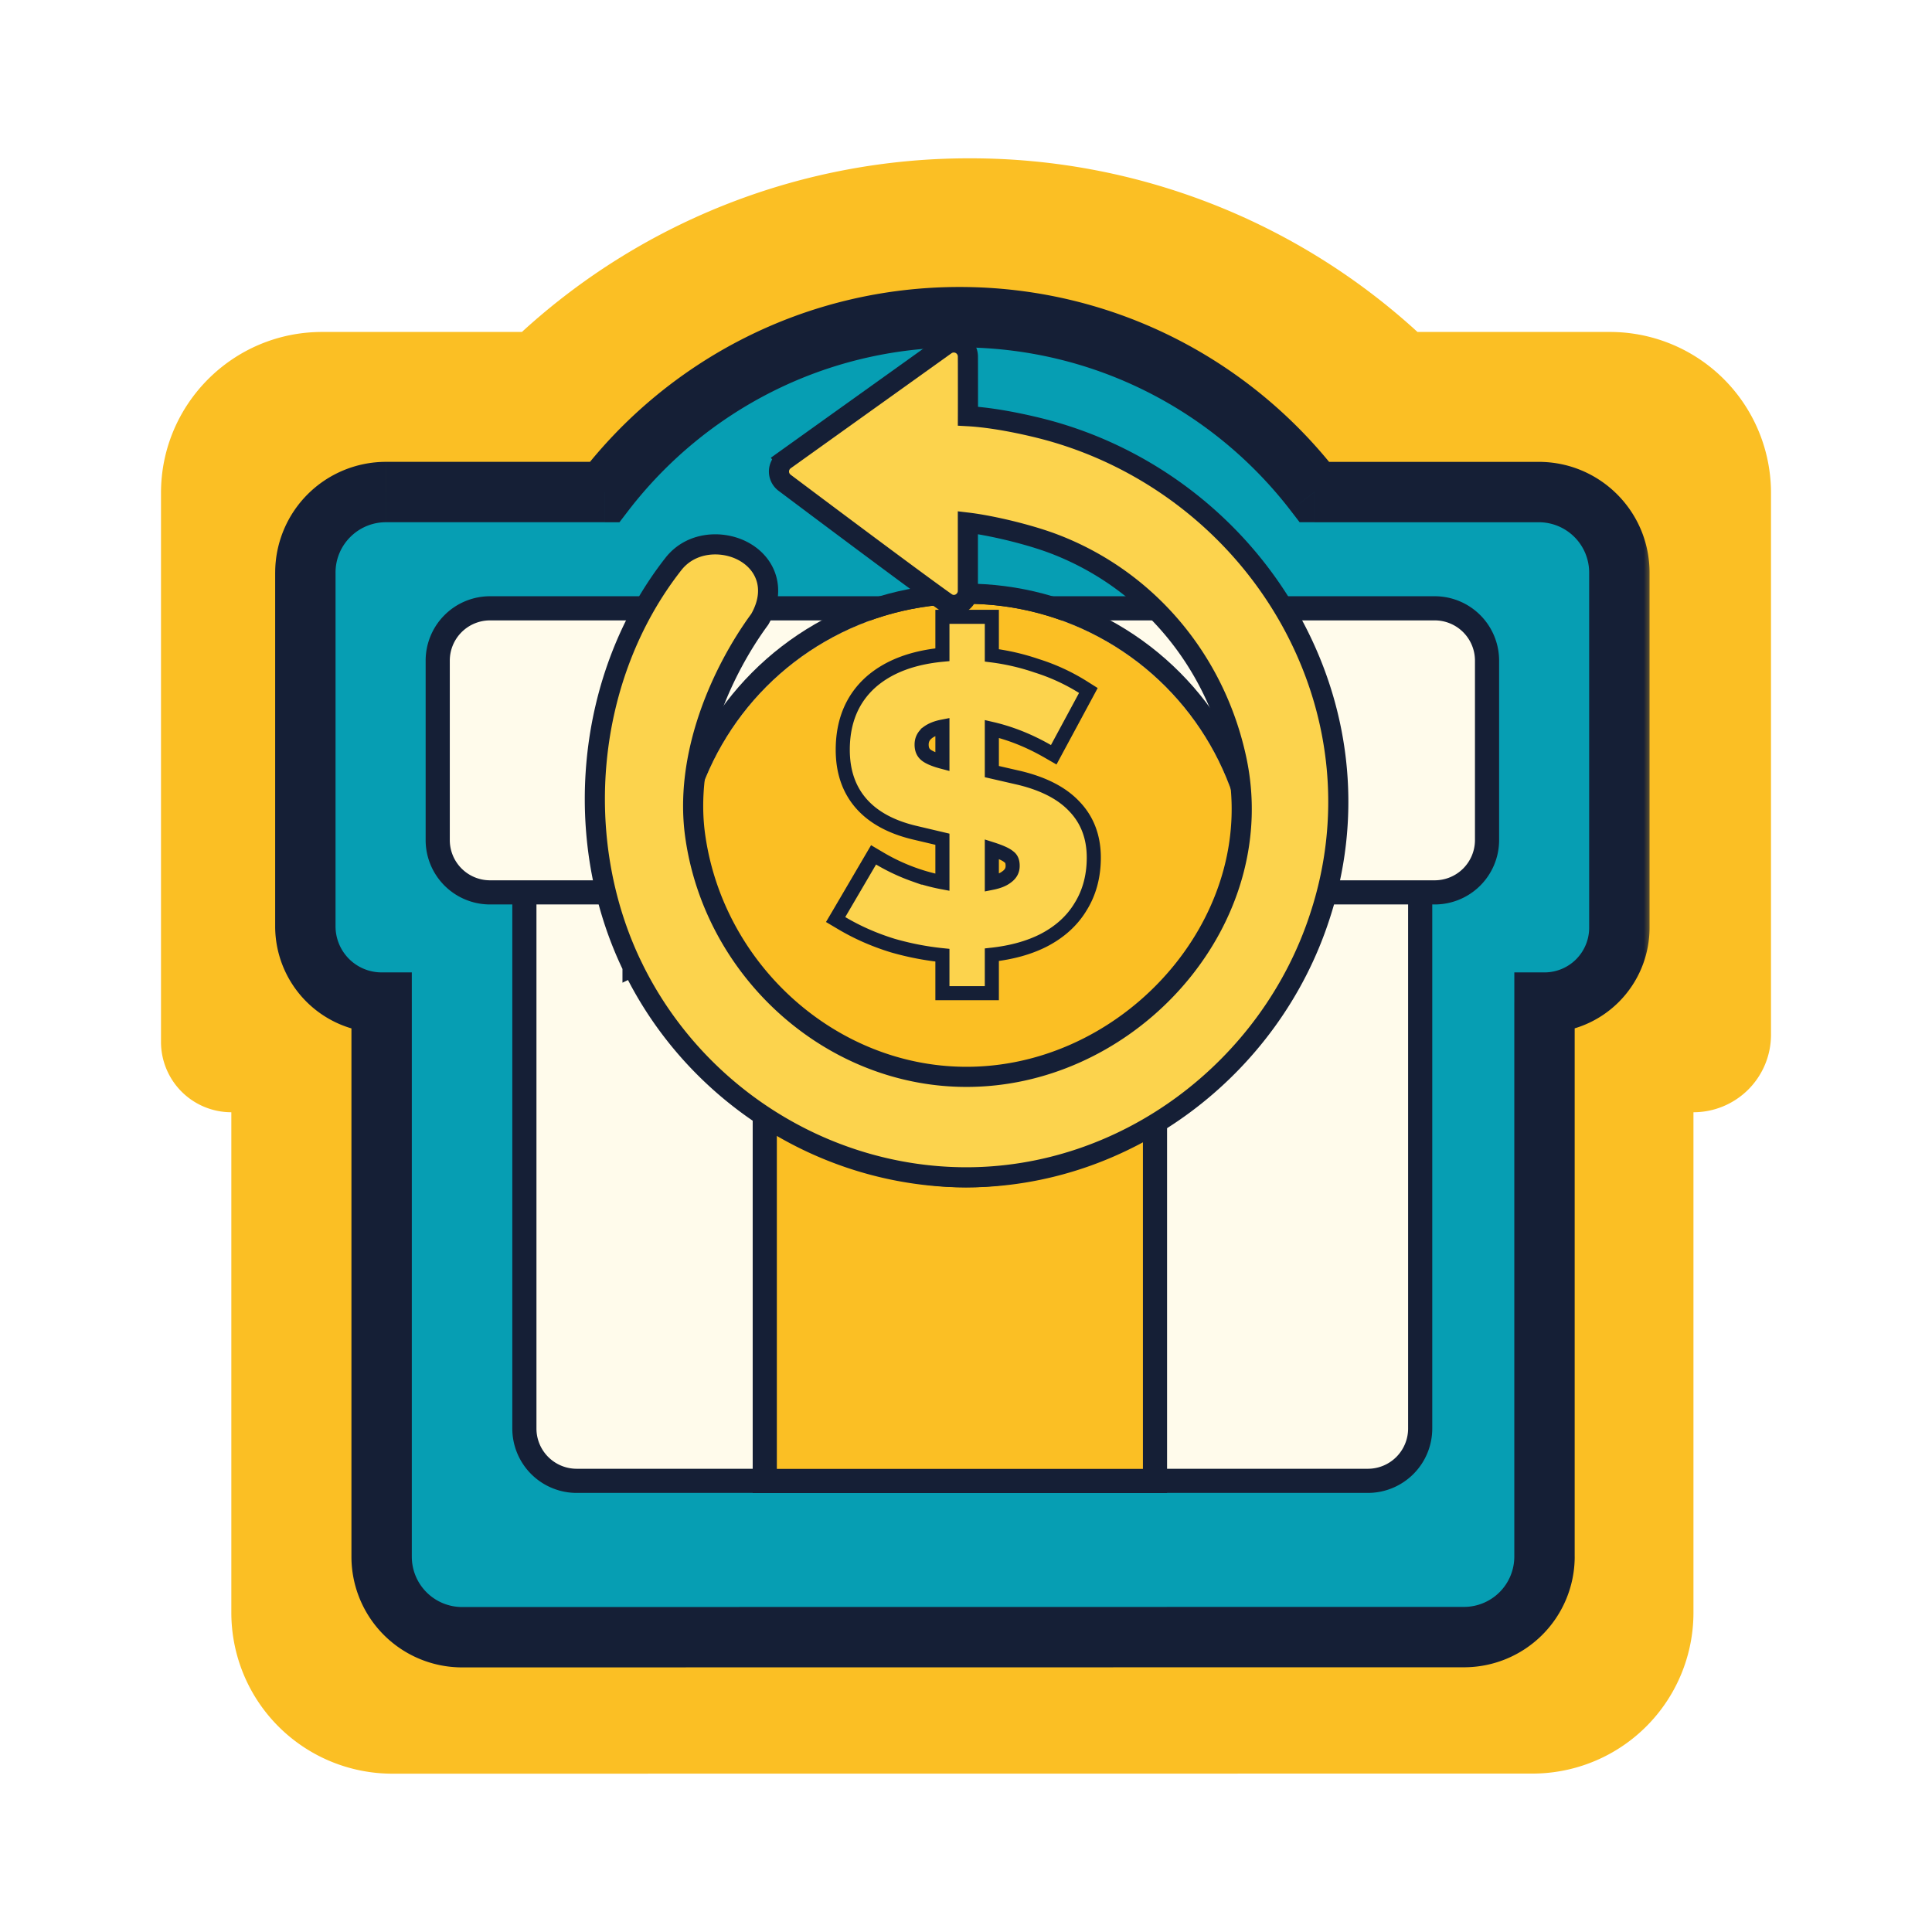 <svg width="96" height="96" fill="none" xmlns="http://www.w3.org/2000/svg"><path fill-rule="evenodd" clip-rule="evenodd" d="M70.434 16.495h9.565a8 8 0 018.001 8v26.918a3.853 3.853 0 01-3.853 3.854v24.861a8 8 0 01-8 8l-56.652.005a8 8 0 01-8-8V55.267A3.494 3.494 0 018 51.772V24.495c0-4.418 3.584-8 8.002-8h9.931a32.885 32.885 0 0122.25-8.628 32.885 32.885 0 0122.251 8.628z" fill="#FBBF24"/><mask id="a" maskUnits="userSpaceOnUse" x="13.174" y="13.76" width="69" height="70" fill="#000"><path fill="#fff" d="M13.174 13.76H82.174V83.76H13.174z"/><path fill-rule="evenodd" clip-rule="evenodd" d="M30.041 24.45c4.067-5.285 10.455-8.69 17.638-8.69 7.183 0 13.572 3.405 17.638 8.69h11.145c2.209 0 4.003 1.79 4.003 4v17.648a3.72 3.72 0 01-3.72 3.72v27.528a4 4 0 01-3.999 4l-49.783.006a4 4 0 01-4-4V49.818a3.789 3.789 0 01-3.79-3.79V28.45c0-2.209 1.798-4 4.007-4H30.04z"/></mask><path fill-rule="evenodd" clip-rule="evenodd" d="M30.041 24.45c4.067-5.285 10.455-8.69 17.638-8.69 7.183 0 13.572 3.405 17.638 8.69h11.145c2.209 0 4.003 1.79 4.003 4v17.648a3.72 3.72 0 01-3.72 3.72v27.528a4 4 0 01-3.999 4l-49.783.006a4 4 0 01-4-4V49.818a3.789 3.789 0 01-3.79-3.79V28.45c0-2.209 1.798-4 4.007-4H30.04z" fill="#069EB3"/><path d="M30.041 24.45v1.5h.739l.45-.586-1.189-.915zm35.276 0l-1.189.914.45.585h.739v-1.5zm11.145 0v-1.5 1.5zm.284 25.368v-1.5h-1.5v1.5h1.5zm-4 31.528v-1.5 1.5zm-49.783.006v1.5-1.5zm-4-31.534h1.5v-1.5h-1.5v1.5zm.217-25.369v1.5-1.5zm12.05.915c3.795-4.931 9.751-8.104 16.45-8.104v-3c-7.67 0-14.49 3.637-18.828 9.275l2.378 1.83zm16.45-8.104c6.697 0 12.654 3.173 16.448 8.104l2.378-1.83c-4.338-5.637-11.158-9.274-18.827-9.274v3zm17.637 8.69h11.145v-3H65.317v3zm11.145 0a2.503 2.503 0 012.503 2.5h3c0-3.04-2.468-5.5-5.503-5.5v3zm2.503 2.5v17.648h3V28.45h-3zm0 17.648a2.22 2.22 0 01-2.22 2.22v3a5.22 5.22 0 005.22-5.22h-3zm-3.72 3.72v27.528h3V49.818h-3zm0 27.528a2.5 2.5 0 01-2.499 2.5v3a5.5 5.5 0 005.5-5.5h-3zm-2.499 2.5l-49.783.006v3l49.783-.006v-3zm-49.783.006a2.5 2.5 0 01-2.5-2.5h-3a5.5 5.5 0 005.5 5.5v-3zm-2.5-2.5V49.818h-3v27.534h3zm-1.5-29.034a2.289 2.289 0 01-2.29-2.29h-3a5.289 5.289 0 005.29 5.29v-3zm-2.29-2.29V28.45h-3v17.58h3zm0-17.579c0-1.377 1.123-2.5 2.507-2.5v-3a5.505 5.505 0 00-5.506 5.5h3zm2.507-2.5H30.04v-3H19.18v3z" fill="#151F36" mask="url(#a)"/><path d="M70.568 38.561v-.6H26.056v33.021a2.6 2.6 0 002.6 2.6h39.312a2.6 2.6 0 002.6-2.6v-32.42z" fill="#FFFBEB" stroke="#151F36" stroke-width="1.2"/><path d="M71.291 30.227H24.35a2.6 2.6 0 00-2.6 2.6v8.915a2.6 2.6 0 002.6 2.6H71.29a2.6 2.6 0 002.6-2.6v-8.915a2.6 2.6 0 00-2.6-2.6z" fill="#FFFBEB" stroke="#151F36" stroke-width="1.2"/><path d="M56.791 73.588h.6V42.716H38.001V73.588H56.79z" fill="#FBBF24" stroke="#151F36" stroke-width="1.2"/><g filter="url(#b)"><circle cx="48" cy="40" r="14" fill="#FBBF24"/><circle cx="48" cy="40" r="14.5" stroke="#151F36"/></g><path d="M46.828 49v.35h2.456V47.44c.964-.107 1.81-.336 2.53-.695h0l.003-.001c.815-.414 1.445-.973 1.873-1.683.444-.71.66-1.53.66-2.45 0-1.014-.32-1.874-.975-2.55-.633-.671-1.568-1.133-2.762-1.416h0-.002l-1.327-.305v-2.12c.928.215 1.85.582 2.764 1.105l.311.179.17-.316 1.396-2.59.155-.288-.276-.174a9.898 9.898 0 00-2.283-1.051 11.29 11.29 0 00-2.237-.52V30.65h-2.456v1.883c-1.474.14-2.668.582-3.55 1.355h0l-.002.002c-.942.839-1.4 1.976-1.4 3.369 0 1.062.298 1.962.919 2.67.617.703 1.516 1.177 2.66 1.448l1.373.324v2.139c-.459-.086-.919-.21-1.38-.372a9.81 9.81 0 01-1.74-.813l-.301-.178-.178.303-1.53 2.611-.177.3.3.178c.775.461 1.618.832 2.529 1.113h0l.006.002c.817.235 1.641.395 2.471.48V49zm3.185-5.42v-.001l-.007.005c-.156.119-.39.219-.722.285v-1.677c.44.14.7.265.824.366l.01.008.01.008c.113.08.19.204.19.448 0 .223-.088.402-.305.557zm-3.908-7.185c.178-.13.416-.23.723-.29v1.75c-.425-.112-.686-.234-.822-.347-.134-.112-.211-.266-.211-.508 0-.243.093-.437.31-.605z" fill="#FCD34D" stroke="#151F36" stroke-width=".7"/><path d="M31.43 48.03c3.044 6.282 9.458 10.41 16.445 10.47h0c8.066.064 15.27-5.419 17.716-12.992 1.551-4.739 1.105-9.819-1.25-14.297h0c-2.51-4.773-6.941-8.344-12.16-9.801-.454-.127-2.409-.638-4.085-.731.003-.756.001-1.763 0-2.595l-.002-.369a.7.7 0 00-1.107-.568l-7.986 5.713.29.407-.29-.407a.698.698 0 00-.016 1.127c1.602 1.203 6.463 4.846 8.014 5.943.48.34 1.094-.028 1.094-.57v-3.39c.42.05.979.147 1.595.283.901.199 1.877.47 2.636.755 4.693 1.771 8.068 5.815 9.116 10.731h0c1.617 7.565-4.508 14.906-12.055 15.698h0c-7.212.762-13.729-4.636-14.815-11.727v-.002c-.66-4.183 1.369-8.46 3.165-10.912l.018-.025.015-.026c.413-.736.497-1.445.292-2.063-.202-.61-.66-1.057-1.192-1.324-1.037-.52-2.541-.436-3.404.663-4.382 5.587-5.101 13.683-2.035 20.008zm0 0l.45-.219-.45.218z" fill="#FCD34D" stroke="#151F36"/><defs><filter id="b" x="31" y="25" width="34" height="36" filterUnits="userSpaceOnUse" color-interpolation-filters="sRGB"><feFlood flood-opacity="0" result="BackgroundImageFix"/><feColorMatrix in="SourceAlpha" values="0 0 0 0 0 0 0 0 0 0 0 0 0 0 0 0 0 0 127 0" result="hardAlpha"/><feOffset dy="4"/><feGaussianBlur stdDeviation="1"/><feComposite in2="hardAlpha" operator="out"/><feColorMatrix values="0 0 0 0 0.082 0 0 0 0 0.122 0 0 0 0 0.212 0 0 0 0.3 0"/><feBlend in2="BackgroundImageFix" result="effect1_dropShadow_2237_14089"/><feBlend in="SourceGraphic" in2="effect1_dropShadow_2237_14089" result="shape"/></filter></defs></svg>